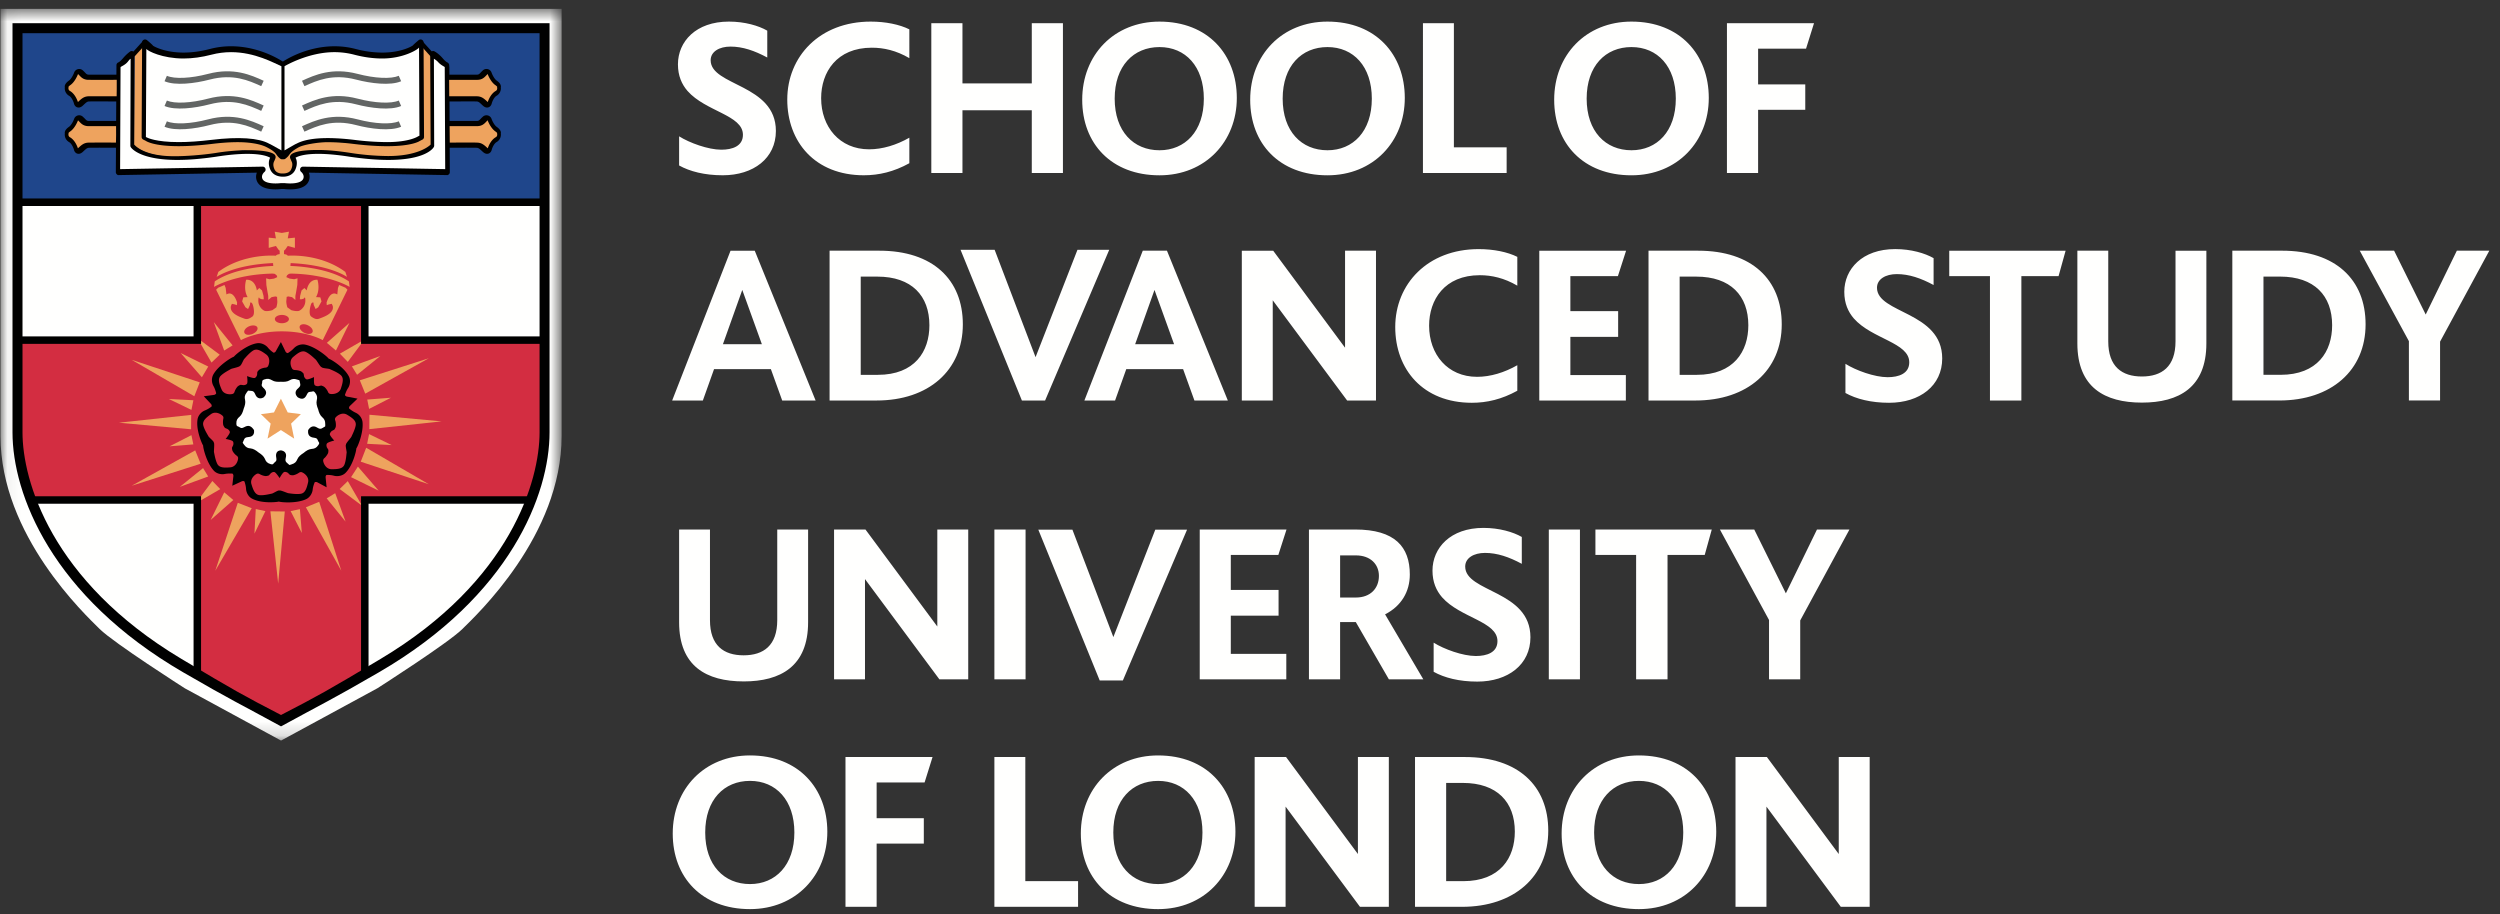 <svg xmlns="http://www.w3.org/2000/svg" width="175" height="64" fill="none" viewBox="0 0 175 64"><rect x="0" y="0" width="175" height="64" fill="#333333" stroke="none"/><g clip-path="url(#a)"><mask id="b" width="40" height="52" x="0" y="0" maskUnits="userSpaceOnUse" style="mask-type:luminance"><path fill="#FFFFFE" d="M.06.622h39.253V51.84H.06z"/></mask><g mask="url(#b)"><path fill="#FFFFFE" fill-rule="evenodd" d="m19.672 51.84-6.734-3.659s-4.965-3.166-5.96-4.15C5.99 43.046.034 37.49.034 30.521V.622h39.28v29.9c0 6.968-5.957 12.525-6.948 13.508-.994.985-5.953 4.151-5.953 4.151l-6.74 3.659Z" clip-rule="evenodd"/></g><path fill="#1F468B" fill-rule="evenodd" d="M1.228 14.157H38.12V1.973H1.228z" clip-rule="evenodd"/><path fill="#FFFFFE" fill-rule="evenodd" d="M38.12 14.156H1.228v17.68l.298 1.165.502 1.798.73 1.665.87 1.498L4.69 39.59l.967 1.233 1.098 1.231.998 1.002 1.665 1.263 1.564 1.1 2 1.363 6.69 3.666 6.76-3.735 1.26-.83 1.134-.764 1.136-.8.695-.467.932-.796.77-.832.699-.766.732-.834.731-.965.667-.935.797-1.262.402-.77.467-.963.393-.966.507-1.727.295-2.2z" clip-rule="evenodd"/><path fill="#D32D41" fill-rule="evenodd" d="M13.812 14.156h11.723v9.654H38.05v7.722l-.294 1.704-.271.896-.43.868h-11.52v12.182l-5.996 3.267-5.727-3.13V35H2.158l-.596-1.665-.334-1.166V23.81h12.584z" clip-rule="evenodd"/><path fill="#000" fill-rule="evenodd" d="M1.228 14.419H38.05v-.525H1.228zM16.26 34.002l.689-.32s.148-.04.172.045c.023.077.089.272.104.504.014.24.158.537.416.672.652.354 1.724.253 1.88.206.16.061 1.245.148 1.913-.17.264-.122.426-.416.452-.651s.104-.426.131-.502c.027-.081.176-.035.176-.035l.67.36-.072-.714s.006-.151.095-.151c.083 0 .286-.004.514.061.23.054.557.01.77-.19.531-.51.772-1.56.773-1.728.104-.13.523-1.138.43-1.874a.84.84 0 0 0-.477-.625c-.218-.1-.376-.23-.44-.281-.065-.054.022-.18.022-.18l.549-.525-.755-.145s-.147-.056-.12-.134c.03-.078.089-.273.219-.47.127-.197.185-.524.06-.786-.328-.662-1.266-1.215-1.428-1.268-.093-.137-.935-.848-1.675-.984a.88.88 0 0 0-.757.261c-.164.177-.339.285-.409.33-.069.04-.164-.076-.164-.076l-.335-.689-.368.665s-.1.117-.167.067c-.065-.047-.234-.165-.381-.35-.15-.18-.446-.338-.737-.3-.728.102-1.537.81-1.637.944-.161.047-1.094.612-1.448 1.26a.85.85 0 0 0 .016.79c.117.21.166.406.188.488.023.075-.12.132-.12.132l-.745.1.521.555s.076.13.007.177a1.9 1.9 0 0 1-.45.26c-.217.083-.459.319-.51.603-.13.726.293 1.714.388 1.853-.008.166.246 1.225.752 1.765.2.214.526.275.76.227.23-.046.436-.03.513-.03.086.004.094.158.094.158z" clip-rule="evenodd"/><path fill="#FFFFFE" fill-rule="evenodd" d="M19.663 31.526s-.259-.01-.323.226c-.071.235.104.45-.066.571-.173.124-.108.23-.343.162-.238-.073-.32-.186-.39-.368-.082-.182-.233-.31-.442-.444-.194-.159-.364-.262-.556-.284-.196-.014-.32-.064-.467-.268-.134-.206-.099-.054 0-.335.097-.27.36-.128.564-.267.205-.142.137-.415.137-.415s-.166-.299-.409-.292c-.247.01-.39.239-.563.114-.169-.125-.252-.03-.26-.279-.009-.243.081-.358.23-.484.145-.124.22-.31.284-.555.093-.232.136-.424.096-.614-.046-.192-.034-.325.114-.521.154-.196.024-.115.317-.111.29.009.233.307.43.455.197.151.43.003.43.003s.25-.195.164-.431c-.079-.232-.348-.298-.284-.5.07-.196-.046-.248.183-.33.238-.083.367-.034.536.06.164.104.365.119.617.104.245.015.45 0 .615-.104.164-.094.3-.129.534-.046.231.084.117-.015.198.266.08.28-.216.318-.301.55-.082.236.134.42.134.42s.27.196.466.047c.2-.154.177-.426.39-.426.21.003.224-.123.373.076.149.193.144.333.1.526-.042.185.001.381.098.615.06.243.136.425.284.554.146.13.217.243.214.49-.009.245.048.104-.196.271-.237.166-.366-.11-.612-.116-.247-.006-.385.258-.385.258s-.067.309.138.448c.203.142.458.038.52.239.063.2.186.171.046.372-.136.203-.276.248-.47.263-.191.015-.367.119-.556.28-.21.133-.363.263-.44.445-.075.177-.163.282-.401.354-.235.067-.083.08-.318-.1-.233-.176-.014-.384-.08-.621-.068-.24-.35-.258-.35-.258" clip-rule="evenodd"/><path fill="#EEA35E" fill-rule="evenodd" d="m19.728 16.305-.498-.087.084.469-.503-.052v.715l.503-.133.164.239.1.096v.236s-.214.016-.264.113c0 0-2.237-.2-4.032 1.133l-.117.35s1.183-.85 3.948-.968l.015.202s-2.564.033-4.095 1.08l-.05.385s1.43-.884 4.115-.932l.132.017.134.1.046.13-.232.105-.315.044-.235-.064.017.466.084.5.048.265v.283l.237-.199.262-.049.12.033s0 .116.014.282c.021.168-.065.448-.065.448l-.281.201s-.401.118-.568.034a.78.78 0 0 1-.412-.7c0-.381.093-.15.093-.15l.165.053h.123l-.018-.236-.105-.383-.193-.17-.171.17s-.08-.784-.746-.748c0 0-.218.67.1 1.215l-.301.017-.082.283.232.414.184.12.131-.287.019-.163s.067-.037.132.05c.068.081.25.767.015.931s-.38.214-.585.132c-.195-.081-1.044-.334-.91-.882l.066-.147.214.047.135.05.015-.181s-.233-.884-.747-.57l-.052-.451-.083-.212-.448.195-.138.137 1.737 3.53s1.05-.616 2.862-.616c1.815 0 2.864.615 2.864.615l1.73-3.53-.133-.136-.45-.195-.081.212-.047.452c-.521-.315-.75.569-.75.569l.012.181.133-.05.218-.047.067.147c.132.548-.72.8-.916.882-.202.082-.35.033-.585-.132-.232-.164-.047-.85.015-.931.07-.087.136-.05.136-.05l.019.163.132.288.183-.12.231-.415-.084-.283-.3-.017c.316-.546.1-1.215.1-1.215-.664-.035-.75.748-.75.748l-.163-.17-.2.17-.1.383-.018.236h.117l.168-.052s.099-.232.099.148a.78.78 0 0 1-.417.701c-.165.084-.565-.034-.565-.034l-.28-.2s-.085-.281-.072-.449c.023-.166.023-.282.023-.282l.112-.033.266.05.234.198v-.283l.05-.266.085-.5.015-.465-.234.064-.314-.044-.237-.104.053-.131.134-.1.132-.017c2.68.048 4.113.932 4.113.932l-.05-.384c-1.534-1.048-4.095-1.081-4.095-1.081l.015-.201c2.764.117 3.947.966 3.947.966l-.117-.349c-1.798-1.332-4.031-1.133-4.031-1.133-.048-.097-.263-.113-.263-.113v-.236l.098-.096.165-.238.5.133v-.716l-.5.052.086-.47zm5.324 16.359 1.454 1.683-1.933-.946.48-.737Zm.136-6.044 4.829-1.542-4.45 2.478-.38-.937Zm.673 2.412 5.052.465-5.06.542zm-.227 2.311 4.382 2.554-4.763-1.577.38-.977Zm.072-3.373 1.662-.13-1.531.783-.13-.654Zm.131 2.417 1.58.769-1.717-.09.137-.68Zm-11.793 2.075-4.824 1.54 4.445-2.476.38.936Zm-.669-2.412-5.052-.461 5.062-.547-.01 1.009Zm.228-2.312-4.383-2.55 4.762 1.576zm-.069 3.37-1.663.134 1.528-.781zm-.134-2.414-1.579-.765 1.716.088zm8.944 6.433 1.548 4.826-2.479-4.443zm-2.409.677-.463 5.052-.544-5.064zm-2.314-.23-2.552 4.379 1.578-4.758zm3.373.067.134 1.668-.783-1.532zm-2.415.136-.767 1.576.092-1.72zm-3.161-1.538-1.717.994 1.165-1.564zm-.844-.884-1.987.726 1.628-1.315.36.59ZM16.332 35l-1.586 1.397.951-1.934zm8.013-1.323.994 1.719-1.562-1.165zm-.881.846.727 1.991-1.323-1.628zm.329-9.766 1.716-.99-1.164 1.565zm.839.888 1.994-.728-1.63 1.318zm-1.751-1.646 1.58-1.397-.945 1.933L22.88 24Zm-8.075 1.381-.992-1.717 1.568 1.163zm.886-.844-.727-1.99 1.318 1.631-.59.359Zm-1.56 1.872-1.485-1.698 1.931.949zm5.531 1.501-.485.962-.916.12.685.66-.218 1.053.934-.6.93.6-.216-1.052.684-.661-.92-.12z" clip-rule="evenodd"/><path fill="#000" fill-rule="evenodd" d="M14.074 47.32h-.524V35.261H2.294v-.524h11.78v12.581Zm11.724-.138h-.525V34.738h11.78v.524H25.798zm12.252-23.11H25.273v-9.916h.525v9.391H38.05zm-23.976 0H1.228v-.524H13.55v-9.392h.524z" clip-rule="evenodd"/><path fill="#EEA35E" fill-rule="evenodd" d="m10.112 2.97-.682.705-.048 6.495s.547.657 2.409.803c1.86.146 5.181-.438 5.181-.438l1.654.146.462.194-.048.415.061.534.304.389.84-.024.29-.365-.011-.608-.024-.292.705-.268.56-.073 1.703.024 1.629.317 2.093.097s1.29-.06 1.848-.218c.56-.158.95-.39.95-.39l.219-.267-.025-6.301-.73-.876-.072 1.508.097 4.647-.025.583-.778.317-3.357.024-2.506-.17-1.338.146-.973.39-.73.51-1.265-.9-1.898-.237-3.916.335-1.606-.05-1.022-.412z" clip-rule="evenodd"/><path fill="#000" fill-rule="evenodd" d="M19.743 11.15a.2.2 0 0 1-.125-.042c-.363-.276-.164-.409-.975-.816-.517-.258-1.36-.341-1.987-.341-.532 0-1.136.04-1.8.121-.876.107-1.666.16-2.35.16-1.744 0-2.269-.345-2.322-.385l-.154-.075a.21.21 0 0 1-.116-.186l.033-6.62a.208.208 0 0 1 .34-.157q.366.306.425.39c.096.073.863.482 2.134.482.589 0 1.214-.086 1.858-.255a5.8 5.8 0 0 1 1.47-.188c2.086 0 3.624 1.072 3.688 1.118a.21.21 0 0 1 .088.17v6.417a.207.207 0 0 1-.207.207" clip-rule="evenodd"/><path fill="#000" fill-rule="evenodd" d="M19.854 11.15a.21.21 0 0 1-.207-.208V4.526c0-.067.033-.13.088-.169.064-.046 1.603-1.118 3.686-1.118.5 0 .995.064 1.47.188a7.4 7.4 0 0 0 1.86.255c1.272 0 2.037-.41 2.16-.51.012-.027.155-.159.397-.362a.21.21 0 0 1 .22-.03.21.21 0 0 1 .121.188l.033 6.619c0 .08-.043.152-.113.186l-.185.094c-.025.021-.549.367-2.293.367-.684 0-1.476-.054-2.35-.16a15 15 0 0 0-1.799-.122c-.63 0-1.69.162-2.058.37-.718.405-.52.496-.904.787a.2.2 0 0 1-.126.042ZM5.5 10.767c-.181 0-.294-.146-.326-.292-.028-.103-.145-.419-.34-.53a.6.6 0 0 1-.296-.601.3.3 0 0 1-.004-.08q.023-.193.298-.388c.182-.132.325-.458.36-.562a.374.374 0 0 1 .615-.136q.08.071.14.136c.108.114.145.153.286.153H8.31a.21.21 0 0 1 .207.207l-.01 1.468c-.003.114-.08.22-.21.203-.001 0-1.839-.013-2.065 0-.128.006-.194.061-.383.238l-.05.047q-.149.138-.299.137m.002-3.239c-.183 0-.297-.147-.328-.293-.028-.104-.145-.42-.34-.53a.6.6 0 0 1-.296-.599.3.3 0 0 1-.005-.078q.023-.194.299-.391c.181-.132.324-.46.36-.564a.376.376 0 0 1 .614-.137q.081.074.14.138c.108.115.145.152.286.152l.673.001H8.31c.054 0 .108.022.147.06.037.038.06.092.06.147L8.507 6.9a.207.207 0 0 1-.208.204s-1.846-.01-2.07-.001c-.126.006-.193.064-.387.248l-.042.04q-.15.138-.297.137Zm28.594 3.239q-.148.001-.296-.137l-.052-.047c-.189-.177-.255-.232-.38-.238-.234-.013-2.069 0-2.069 0h-.002a.207.207 0 0 1-.206-.203l-.011-1.468a.2.2 0 0 1 .06-.145.2.2 0 0 1 .146-.062h2.078c.142 0 .177-.039.287-.153a2 2 0 0 1 .139-.136.375.375 0 0 1 .615.134c.039.115.178.433.362.566q.273.193.296.387.003.034-.005.079a.6.6 0 0 1-.297.602c-.194.11-.314.433-.34.537-.03.138-.143.284-.325.284m-.002-3.239q-.147 0-.295-.136l-.044-.04c-.192-.185-.26-.243-.389-.25-.218-.008-2.067.002-2.067.002h-.001a.207.207 0 0 1-.207-.204l-.012-1.466a.2.2 0 0 1 .06-.147.21.21 0 0 1 .147-.06h2.078c.142 0 .179-.038.288-.153a2 2 0 0 1 .136-.136.376.376 0 0 1 .617.132c.039.115.178.437.36.567.185.132.281.26.297.39a.2.2 0 0 1-.005.08.6.6 0 0 1-.296.597c-.193.111-.31.427-.34.539-.03.138-.143.285-.327.285" clip-rule="evenodd"/><path fill="#000" fill-rule="evenodd" d="M20.31 13.256c-.235 0-.41-.024-.41-.024h-.228a3 3 0 0 1-.386.024c-1.127 0-1.335-.517-1.36-.824a.8.8 0 0 1 .055-.346l-9.663.17c-.065.013-.11-.02-.147-.059a.2.2 0 0 1-.063-.148l.044-7.503a.21.21 0 0 1 .145-.182c-.001 0 .116-.053.314-.287.294-.344.523-.488.54-.495a.208.208 0 0 1 .27.208l-.008.184-.02 6.147c.135.14.765.815 2.809.815.77 0 1.87-.075 2.858-.222a15 15 0 0 1 2.255-.202c1.582 0 1.868.25 1.937.349a.24.24 0 0 1 .024.229l-.07.172c-.028.054-.15.253.014.602.096.206.312.264.471.28q.015-.004.029-.003h.17c.186-.015.392-.076.488-.277.164-.35.04-.548.035-.557l-.094-.217a.24.24 0 0 1 .026-.23c.067-.098.335-.362 1.92-.362.635 0 1.393.069 2.254.203a18 18 0 0 0 2.648.222c2.032 0 2.837-.66 2.977-.803l-.03-6.33a.21.21 0 0 1 .082-.175.21.21 0 0 1 .19-.033c.019.007.306.15.6.495.203.24.32.29.322.29.07.031.128.102.134.179l.015.18.03 7.323c0 .055-.02.109-.06.148s-.104.075-.15.059l-9.66-.17c.04.1.062.216.052.346-.023.307-.23.824-1.358.824Z" clip-rule="evenodd"/><path fill="#FFFFFE" fill-rule="evenodd" d="M18.843 10.06c.072.022.215.112.856.467v-5.89c-.51-.218-1.846-.986-3.525-.986-.464 0-.923.06-1.365.175-.68.178-1.34.269-1.963.269-1.487 0-2.496-.524-2.59-.658l-.012-.013-.031 6.166.07.034c.03.019.623.323 2.222.323.67 0 1.441-.052 2.3-.156 1.907-.231 3.313-.137 4.038.269" clip-rule="evenodd"/><path fill="#EEA35E" fill-rule="evenodd" d="M4.798 9.306a.3.3 0 0 1-.004.077c-.003.022-.022.153.097.221.333.188.5.59.563.778l.016-.014c.222-.207.397-.371.71-.384a88 88 0 0 1 1.937-.001l.01-.532-.002-.621H6.2c-.349-.002-.505-.166-.642-.31a2 2 0 0 0-.096-.096c-.065.166-.243.56-.536.77a.6.6 0 0 0-.13.112Zm0-3.238a.3.3 0 0 1-.004.076c-.003.021-.021.152.097.219.334.19.501.592.564.78l.004-.004c.225-.213.403-.382.719-.398.203-.007 1.445-.003 1.987 0l.007-.53v-.623l-1.228.002-.743-.002c-.349 0-.507-.164-.644-.31l-.095-.095c-.064.166-.242.563-.535.772a.7.7 0 0 0-.13.113Z" clip-rule="evenodd"/><path fill="#626564" fill-rule="evenodd" d="M18.286 6.031c-.876-.396-1.965-.89-3.617-.458-1.03.27-2.399.44-3.152.114l.164-.381c.542.236 1.674.183 2.883-.134 1.793-.472 3.007.08 3.892.482zm0 1.732c-.876-.397-1.965-.891-3.617-.459-1.03.27-2.399.442-3.152.116l.164-.38c.542.233 1.674.18 2.883-.135 1.793-.473 3.007.079 3.892.481zm0 1.453c-.876-.398-1.965-.892-3.617-.46-1.03.27-2.399.441-3.152.116l.164-.38c.542.234 1.674.182 2.883-.136 1.793-.472 3.007.08 3.892.482z" clip-rule="evenodd"/><path fill="#FFFFFE" fill-rule="evenodd" d="M19.916 4.636v5.892c.622-.357.765-.446.837-.469.757-.411 2.146-.497 4.038-.269a19 19 0 0 0 2.3.157c1.6 0 2.17-.4 2.176-.403l.095-.048-.03-6.167-.017.018c-.088.128-1.079.748-2.564.748-.624 0-1.286-.09-1.965-.269-.44-.115-.9-.173-1.365-.175-1.855-.004-3.505.985-3.505.985" clip-rule="evenodd"/><path fill="#EEA35E" fill-rule="evenodd" d="M32.705 9.977c.343 0 .631.002.715.008.31.012.484.176.707.383l.016.015c.065-.195.232-.591.563-.78.127-.072.096-.219.096-.22a.2.2 0 0 1-.002-.076.7.7 0 0 0-.13-.112c-.295-.213-.474-.61-.538-.776-.038.04-.066.072-.095.101-.137.144-.293.308-.642.31h-1.921l.01 1.153c.311-.002.751-.006 1.22-.006Zm-.001-3.24c.343 0 .629.002.711.004.32.016.497.185.722.398l.006.005c.065-.196.232-.592.563-.781.118-.067.1-.197.095-.222a.2.2 0 0 1 0-.072.7.7 0 0 0-.132-.115c-.294-.21-.472-.608-.536-.775-.036.04-.066.07-.094.1-.137.146-.294.31-.645.31h-1.956l.009 1.151c.312-.001.788-.003 1.257-.003" clip-rule="evenodd"/><path fill="#FFFFFE" fill-rule="evenodd" d="M19.927 12.82c.034.001.184.021.384.021.34 0 .916-.057.944-.44.018-.212-.169-.365-.17-.365a.21.21 0 0 1-.068-.235.21.21 0 0 1 .2-.136l9.947.174-.033-7.148c-.087-.059-.305-.162-.461-.345a1.3 1.3 0 0 0-.297-.234l.02 6.08q0 .058-.03.107c-.053.092-.591.896-3.186.896-.79 0-1.702-.077-2.71-.225-.84-.133-1.577-.2-2.192-.2-.995 0-1.428.175-1.59.272v.004c.071.089.178.425-.02.845-.142.303-.452.478-.848.478-.434 0-.744-.175-.886-.478-.182-.385-.105-.7-.02-.85-.158-.095-.591-.27-1.59-.27-.614 0-1.351.066-2.19.198-1.01.15-1.92.226-2.712.226-2.594 0-3.211-.804-3.265-.896a.2.2 0 0 1-.029-.106l.02-6.081c-.096.059-.135.136-.22.234-.154.183-.394.286-.482.345l-.005.07-.03 7.078 9.972-.174.004-.001a.208.208 0 0 1 .128.372s-.188.154-.172.364c.03.384.605.441.945.441.2 0 .35-.02.356-.02z" clip-rule="evenodd"/><path fill="#626564" fill-rule="evenodd" d="m21.31 6.031-.17-.377c.886-.403 2.097-.952 3.892-.482 1.209.317 2.34.37 2.883.134l.165.381c-.754.327-2.123.155-3.152-.114-1.652-.433-2.74.062-3.617.458Zm0 1.732-.17-.377c.886-.402 2.097-.952 3.892-.481 1.209.316 2.34.368 2.883.134l.165.381c-.754.327-2.123.153-3.152-.116-1.652-.432-2.74.062-3.617.46Zm0 1.453-.17-.378c.886-.402 2.097-.953 3.892-.482 1.209.318 2.34.37 2.883.135l.165.381c-.754.326-2.123.155-3.152-.116-1.652-.432-2.74.062-3.617.46Z" clip-rule="evenodd"/><path fill="#000" fill-rule="evenodd" d="m9.417 3.955-.216-.195.803-.889.216.196zm20.73 0-.802-.888.216-.196.803.889z" clip-rule="evenodd"/><path fill="#D32D41" fill-rule="evenodd" d="M17.295 26.326s.42.164.531.132c.12-.032.17-.218.17-.218l.015-.201s.086-.131.167-.178a1 1 0 0 1 .33-.118c.103-.016.136 0 .221-.066.082-.07.266-.599-.1-.869-.367-.268-.65-.433-.914-.268-.27.17-.553.519-.617.585-.066.067-.216.482-.301.482-.018.083-.556.18-.637.227-.08.052-.482.248-.706.47-.223.225-.122.536.058.956.172.417.734.358.818.293.083-.068.075-.103.114-.195.036-.095.12-.23.187-.3a.6.6 0 0 1 .217-.122l.2.026s.185-.004.247-.111c.058-.109 0-.525 0-.525m4.688.07s-.029.445.037.547c.072.102.262.09.262.09l.201-.046s.15.04.226.103c.076.061.172.186.22.279.046.09.04.128.134.187.09.055.662.069.8-.364.143-.428.217-.748-.028-.948-.243-.206-.67-.364-.756-.41-.087-.037-.53-.054-.563-.133-.083.013-.344-.47-.416-.53-.075-.063-.392-.384-.678-.527-.282-.145-.553.05-.9.344-.347.296-.117.809-.029.866.097.06.126.043.227.053.1.006.26.041.346.083a.7.7 0 0 1 .187.168l.033.198s.066.174.186.2c.125.02.51-.16.51-.16Zm-6.188 4.331s.288-.35.295-.472c.003-.12-.157-.221-.157-.221l-.184-.078s-.099-.12-.124-.214a1.2 1.2 0 0 1-.007-.353c.013-.1.042-.13.005-.228-.039-.098-.49-.439-.856-.17-.365.264-.61.482-.537.786.075.307.323.683.364.766s.394.356.37.433c.069.042-.002.587.016.677.023.092.089.537.23.816.142.277.47.282.921.244.451-.044.568-.596.531-.693-.036-.098-.073-.103-.15-.165a1.1 1.1 0 0 1-.225-.273c-.046-.083-.05-.244-.05-.244l.087-.18s.053-.182-.03-.27c-.082-.09-.499-.162-.499-.162Zm3.776 2.738s-.242-.377-.353-.417c-.114-.044-.26.078-.26.078l-.134.15s-.145.057-.242.048a1 1 0 0 1-.336-.1c-.09-.045-.108-.074-.216-.074-.105.008-.568.332-.424.76.132.433.268.732.58.753.315.023.746-.093.842-.109.094-.014.458-.264.522-.212.065-.059.563.181.654.186.09.01.537.087.849.037.307-.048.41-.36.513-.799.102-.442-.386-.723-.492-.72-.106.002-.123.038-.211.088a1.1 1.1 0 0 1-.324.131c-.098.021-.246-.026-.246-.026l-.143-.141s-.16-.104-.267-.052c-.113.048-.312.42-.312.42Zm3.826-2.627s-.436.105-.508.204c-.076.098-.008.274-.008.274l.105.17s.01.158-.027.248a1.4 1.4 0 0 1-.2.286c-.073.074-.112.079-.135.184-.03.102.136.64.588.64.45 0 .78-.029.899-.323.117-.288.136-.743.155-.834.01-.092-.108-.52-.044-.567-.03-.077.344-.468.38-.556.035-.089.247-.488.299-.794.045-.31-.216-.507-.606-.74-.389-.232-.805.146-.834.245-.03.104 0 .128.026.226.023.1.034.257.02.352-.013.096-.105.223-.105.223l-.178.093s-.147.126-.133.244c.017.115.306.425.306.425m-6.29-7.546c-.058-.15.092-.356.344-.456.253-.101.505-.06.566.086.06.152-.094.35-.341.455-.26.105-.508.069-.569-.085m2.133-.957c0-.161.222-.29.493-.29.268 0 .492.129.492.29s-.224.291-.492.291c-.271 0-.492-.13-.492-.29Zm1.75.483c.072-.142.329-.164.568-.043.244.117.386.333.315.478-.071.143-.325.163-.568.046-.243-.124-.384-.336-.315-.48Z" clip-rule="evenodd"/><path fill="#000" fill-rule="evenodd" d="M37.77 30.27c0 3.345-1.98 10.388-11.12 15.849-3.773 2.254-4.336 2.561-6.978 3.93-2.64-1.369-3.203-1.676-6.977-3.93-9.14-5.46-11.12-12.504-11.12-15.85V2.322H37.77zM.875 1.622v28.646c0 4.318 2.738 11.448 11.946 16.793 3.367 1.955 3.965 2.204 6.851 3.785 2.887-1.58 3.485-1.83 6.852-3.785 9.208-5.345 11.945-12.475 11.945-16.793V1.623H.875Z" clip-rule="evenodd"/><path fill="#FFFFFE" fill-rule="evenodd" d="m65.612 43.855-5.03-6.79h-2.198v10.487h2.165v-7.016l5.207 7.016h2.02V37.065h-2.164zm29.442 15.926-5.03-6.79h-2.198v10.486h2.165v-7.015l5.207 7.015h2.02V52.991h-2.164zm-25.447-12.23h2.183V37.065h-2.183V47.55Zm8.995.079 4.491-10.551H80.87l-2.935 7.517-2.865-7.517h-2.387l4.296 10.552h1.624Zm29.815-.079h2.179V37.065h-2.179V47.55Zm6.111.001h2.199v-8.707h2.603l.494-1.78h-8.145v1.78h2.849zM52.501 61.885c-1.815 0-3.136-1.32-3.136-3.611s1.32-3.612 3.136-3.612c1.819 0 3.105 1.353 3.105 3.612 0 2.291-1.321 3.611-3.105 3.611m0-9.005c-3.173 0-5.41 2.321-5.41 5.472 0 3.068 2.044 5.286 5.41 5.286 3.213 0 5.412-2.366 5.412-5.413 0-3.033-2.01-5.345-5.412-5.345m62.224 9.005c-1.816 0-3.137-1.32-3.137-3.611s1.321-3.612 3.137-3.612c1.818 0 3.103 1.353 3.103 3.612 0 2.291-1.32 3.611-3.103 3.611m0-9.005c-3.174 0-5.411 2.321-5.411 5.472 0 3.068 2.044 5.286 5.411 5.286 3.212 0 5.412-2.366 5.412-5.413 0-3.033-2.01-5.345-5.412-5.345m-33.657 9.005c-1.816 0-3.137-1.32-3.137-3.611s1.321-3.612 3.137-3.612c1.818 0 3.104 1.353 3.104 3.612 0 2.291-1.321 3.611-3.104 3.611m0-9.005c-3.174 0-5.41 2.321-5.41 5.472 0 3.068 2.043 5.286 5.41 5.286 3.213 0 5.412-2.366 5.412-5.413 0-3.033-2.01-5.345-5.412-5.345m-9.296.11h-2.165v10.487h5.858V61.68h-3.693zm56.941 0v6.791l-5.03-6.79h-2.197v10.486h2.165v-7.015l5.206 7.015h2.02V52.991zm-26.289 8.69h-1.193v-6.876h1.163c2.404 0 3.644 1.338 3.644 3.407 0 1.829-1.019 3.47-3.614 3.47Zm.111-8.69h-3.484v10.487h3.293c3.626 0 6.034-2.102 6.034-5.331 0-3.134-2.104-5.155-5.843-5.155Zm-7.621-11.164h-1.106v-2.949h1.106c1.016 0 1.61.622 1.61 1.433 0 .871-.594 1.516-1.61 1.516m2.042 1.178c1.133-.58 1.731-1.584 1.731-2.788 0-1.935-1.04-3.151-3.82-3.151h-3.241v10.487h2.181v-4.006h1.1l2.314 4.006h2.411zm26.876 4.547h2.183v-4.12l3.447-6.366h-2.273l-2.179 4.468-2.213-4.468h-2.404l3.439 6.334zm-19.01-2.674c0 .797-.742 1.043-1.51 1.043-.918 0-2.229-.477-2.957-.935v2.04c.748.417 1.785.686 3.056.686 2.153 0 3.719-1.194 3.719-3.103 0-3.294-4.566-3.135-4.566-4.95 0-.604.607-.955 1.385-.955.861 0 1.685.285 2.577.764v-1.88c-.604-.348-1.575-.635-2.686-.635-2.31 0-3.566 1.4-3.566 2.992 0 .811.272 1.402.669 1.863 1.273 1.447 3.879 1.686 3.879 3.07M52.052 47.7c2.599 0 4.515-1.063 4.515-4.142v-6.493h-2.16v6.348c0 1.774-.962 2.459-2.355 2.459s-2.354-.685-2.354-2.459v-6.348h-2.16v6.493c0 3.079 1.916 4.141 4.514 4.141Zm37.988-1.93h-3.884v-2.675H89.5v-1.798h-3.344v-2.452h3.328l.572-1.78h-6.075v10.487h6.06V45.77ZM59.184 63.477h2.181v-4.423h3.302v-1.78h-3.302v-2.5h3.356l.558-1.783h-6.095zm8.188-55.759h4.853v4.392h2.18V1.624h-2.18V5.84h-4.853V1.624h-2.18V12.11h2.18zm30.295 15.178c0 2.96 1.941 5.299 5.363 5.299 1.054 0 2.096-.244 3.182-.843v-1.787c-.905.516-1.884.813-2.816.813-2.069 0-3.358-1.575-3.358-3.58 0-1.814 1.082-3.533 3.548-3.533.828 0 1.703.192 2.626.732V17.98c-.683-.341-1.655-.542-2.705-.542-3.58 0-5.84 2.45-5.84 5.458M60.471 12.269c1.055 0 2.097-.244 3.183-.843V9.639c-.905.516-1.885.813-2.817.813-2.068 0-3.357-1.575-3.357-3.58 0-1.814 1.082-3.533 3.548-3.533.828 0 1.703.191 2.626.732V2.054c-.683-.34-1.655-.542-2.705-.542-3.58 0-5.84 2.45-5.84 5.458 0 2.96 1.941 5.299 5.362 5.299M94.154 24.34l-5.03-6.79h-2.197v10.486h2.165V21.02l5.207 7.016h2.02V17.549h-2.165v6.79Zm-18.731-6.856-2.934 7.517-2.865-7.517h-2.387l4.296 10.552h1.624l4.49-10.552zm30.042-7.171h-3.693v-8.69h-2.166V12.11h5.859zm13.304 15.926h-1.194v-6.876h1.164c2.404 0 3.644 1.338 3.644 3.406 0 1.829-1.02 3.47-3.614 3.47m.11-8.69h-3.483v10.487h3.292c3.627 0 6.034-2.102 6.034-5.331 0-3.134-2.104-5.156-5.843-5.156m-57.435 8.69h-1.193v-6.876h1.163c2.404 0 3.644 1.338 3.644 3.406 0 1.829-1.02 3.47-3.614 3.47m.11-8.69h-3.483v10.487h3.293c3.627 0 6.035-2.102 6.035-5.331 0-3.134-2.106-5.156-5.844-5.156Zm98.082 8.689h-1.193v-6.876h1.163c2.404 0 3.644 1.338 3.644 3.406 0 1.83-1.019 3.47-3.614 3.47m.111-8.69h-3.484v10.487h3.292c3.628 0 6.036-2.102 6.036-5.331 0-3.134-2.106-5.155-5.844-5.155Zm-23.3 1.782h2.85v8.706h2.199V19.33h2.603l.494-1.781h-8.146zM52.005 9.436c0 .796-.743 1.043-1.511 1.043-.918 0-2.229-.478-2.956-.936v2.04c.747.417 1.784.686 3.055.686 2.153 0 3.719-1.194 3.719-3.102 0-3.294-4.566-3.136-4.566-4.95 0-.605.607-.956 1.386-.956.86 0 1.684.286 2.577.765v-1.88c-.604-.348-1.576-.635-2.687-.635-2.31 0-3.566 1.4-3.566 2.992 0 .81.272 1.402.669 1.862 1.273 1.448 3.88 1.687 3.88 3.07Zm79.384 10.706c0-.604.607-.955 1.386-.955.86 0 1.684.285 2.577.764v-1.88c-.604-.347-1.576-.635-2.688-.635-2.309 0-3.564 1.4-3.564 2.992 0 .811.271 1.402.667 1.863 1.274 1.447 3.881 1.686 3.881 3.07 0 .797-.743 1.043-1.511 1.043-.918 0-2.229-.477-2.956-.936v2.042c.747.415 1.784.685 3.055.685 2.153 0 3.719-1.194 3.719-3.103 0-3.294-4.566-3.135-4.566-4.95m40.59-2.593-2.179 4.468-2.213-4.468h-2.404l3.44 6.333v4.153h2.182v-4.12l3.447-6.366zm-19.693 6.348c0 1.773-.961 2.458-2.354 2.458s-2.354-.686-2.354-2.458v-6.348h-2.162v6.492c0 3.08 1.917 4.142 4.516 4.142 2.598 0 4.514-1.062 4.514-4.142V17.55h-2.16v6.348Zm-39.033-4.567.573-1.78h-6.076v10.486h6.06v-1.781h-3.884V23.58h3.344v-1.8h-3.344v-2.45zm.95-8.812c-1.815 0-3.137-1.32-3.137-3.612s1.322-3.611 3.137-3.611c1.819 0 3.104 1.353 3.104 3.611 0 2.292-1.32 3.612-3.104 3.612m5.412-3.66c0-3.033-2.009-5.346-5.412-5.346-3.173 0-5.41 2.322-5.41 5.473 0 3.067 2.044 5.286 5.41 5.286 3.213 0 5.412-2.366 5.412-5.413m1.271 5.252h2.182V7.686h3.301v-1.78h-3.301v-2.5h3.355l.558-1.782h-6.095zm-27.962-1.592c-1.815 0-3.137-1.32-3.137-3.612s1.322-3.611 3.137-3.611c1.818 0 3.104 1.353 3.104 3.611 0 2.292-1.32 3.612-3.104 3.612m0-9.006c-3.173 0-5.41 2.322-5.41 5.473 0 3.067 2.043 5.286 5.41 5.286 3.213 0 5.412-2.366 5.412-5.413 0-3.033-2.01-5.346-5.412-5.346m-11.759 9.006c-1.816 0-3.137-1.32-3.137-3.612s1.321-3.611 3.137-3.611c1.819 0 3.104 1.353 3.104 3.611 0 2.292-1.32 3.612-3.104 3.612m0-9.006c-3.174 0-5.41 2.322-5.41 5.473 0 3.067 2.044 5.286 5.41 5.286 3.213 0 5.412-2.366 5.412-5.413 0-3.033-2.01-5.346-5.412-5.346M79.46 24.095l1.355-3.8 1.371 3.8zm.534-6.546-4.087 10.487h2.148l.783-2.196h3.979l.792 2.196h2.339l-4.261-10.487zm-29.39 6.546 1.355-3.8 1.372 3.8zm.534-6.546-4.087 10.487H49.2l.783-2.196h3.979l.792 2.196h2.339l-4.261-10.487h-1.693Z" clip-rule="evenodd"/></g><defs><clipPath id="a"><path fill="#fff" d="M0 0h174.277v64H0z"/></clipPath></defs></svg>